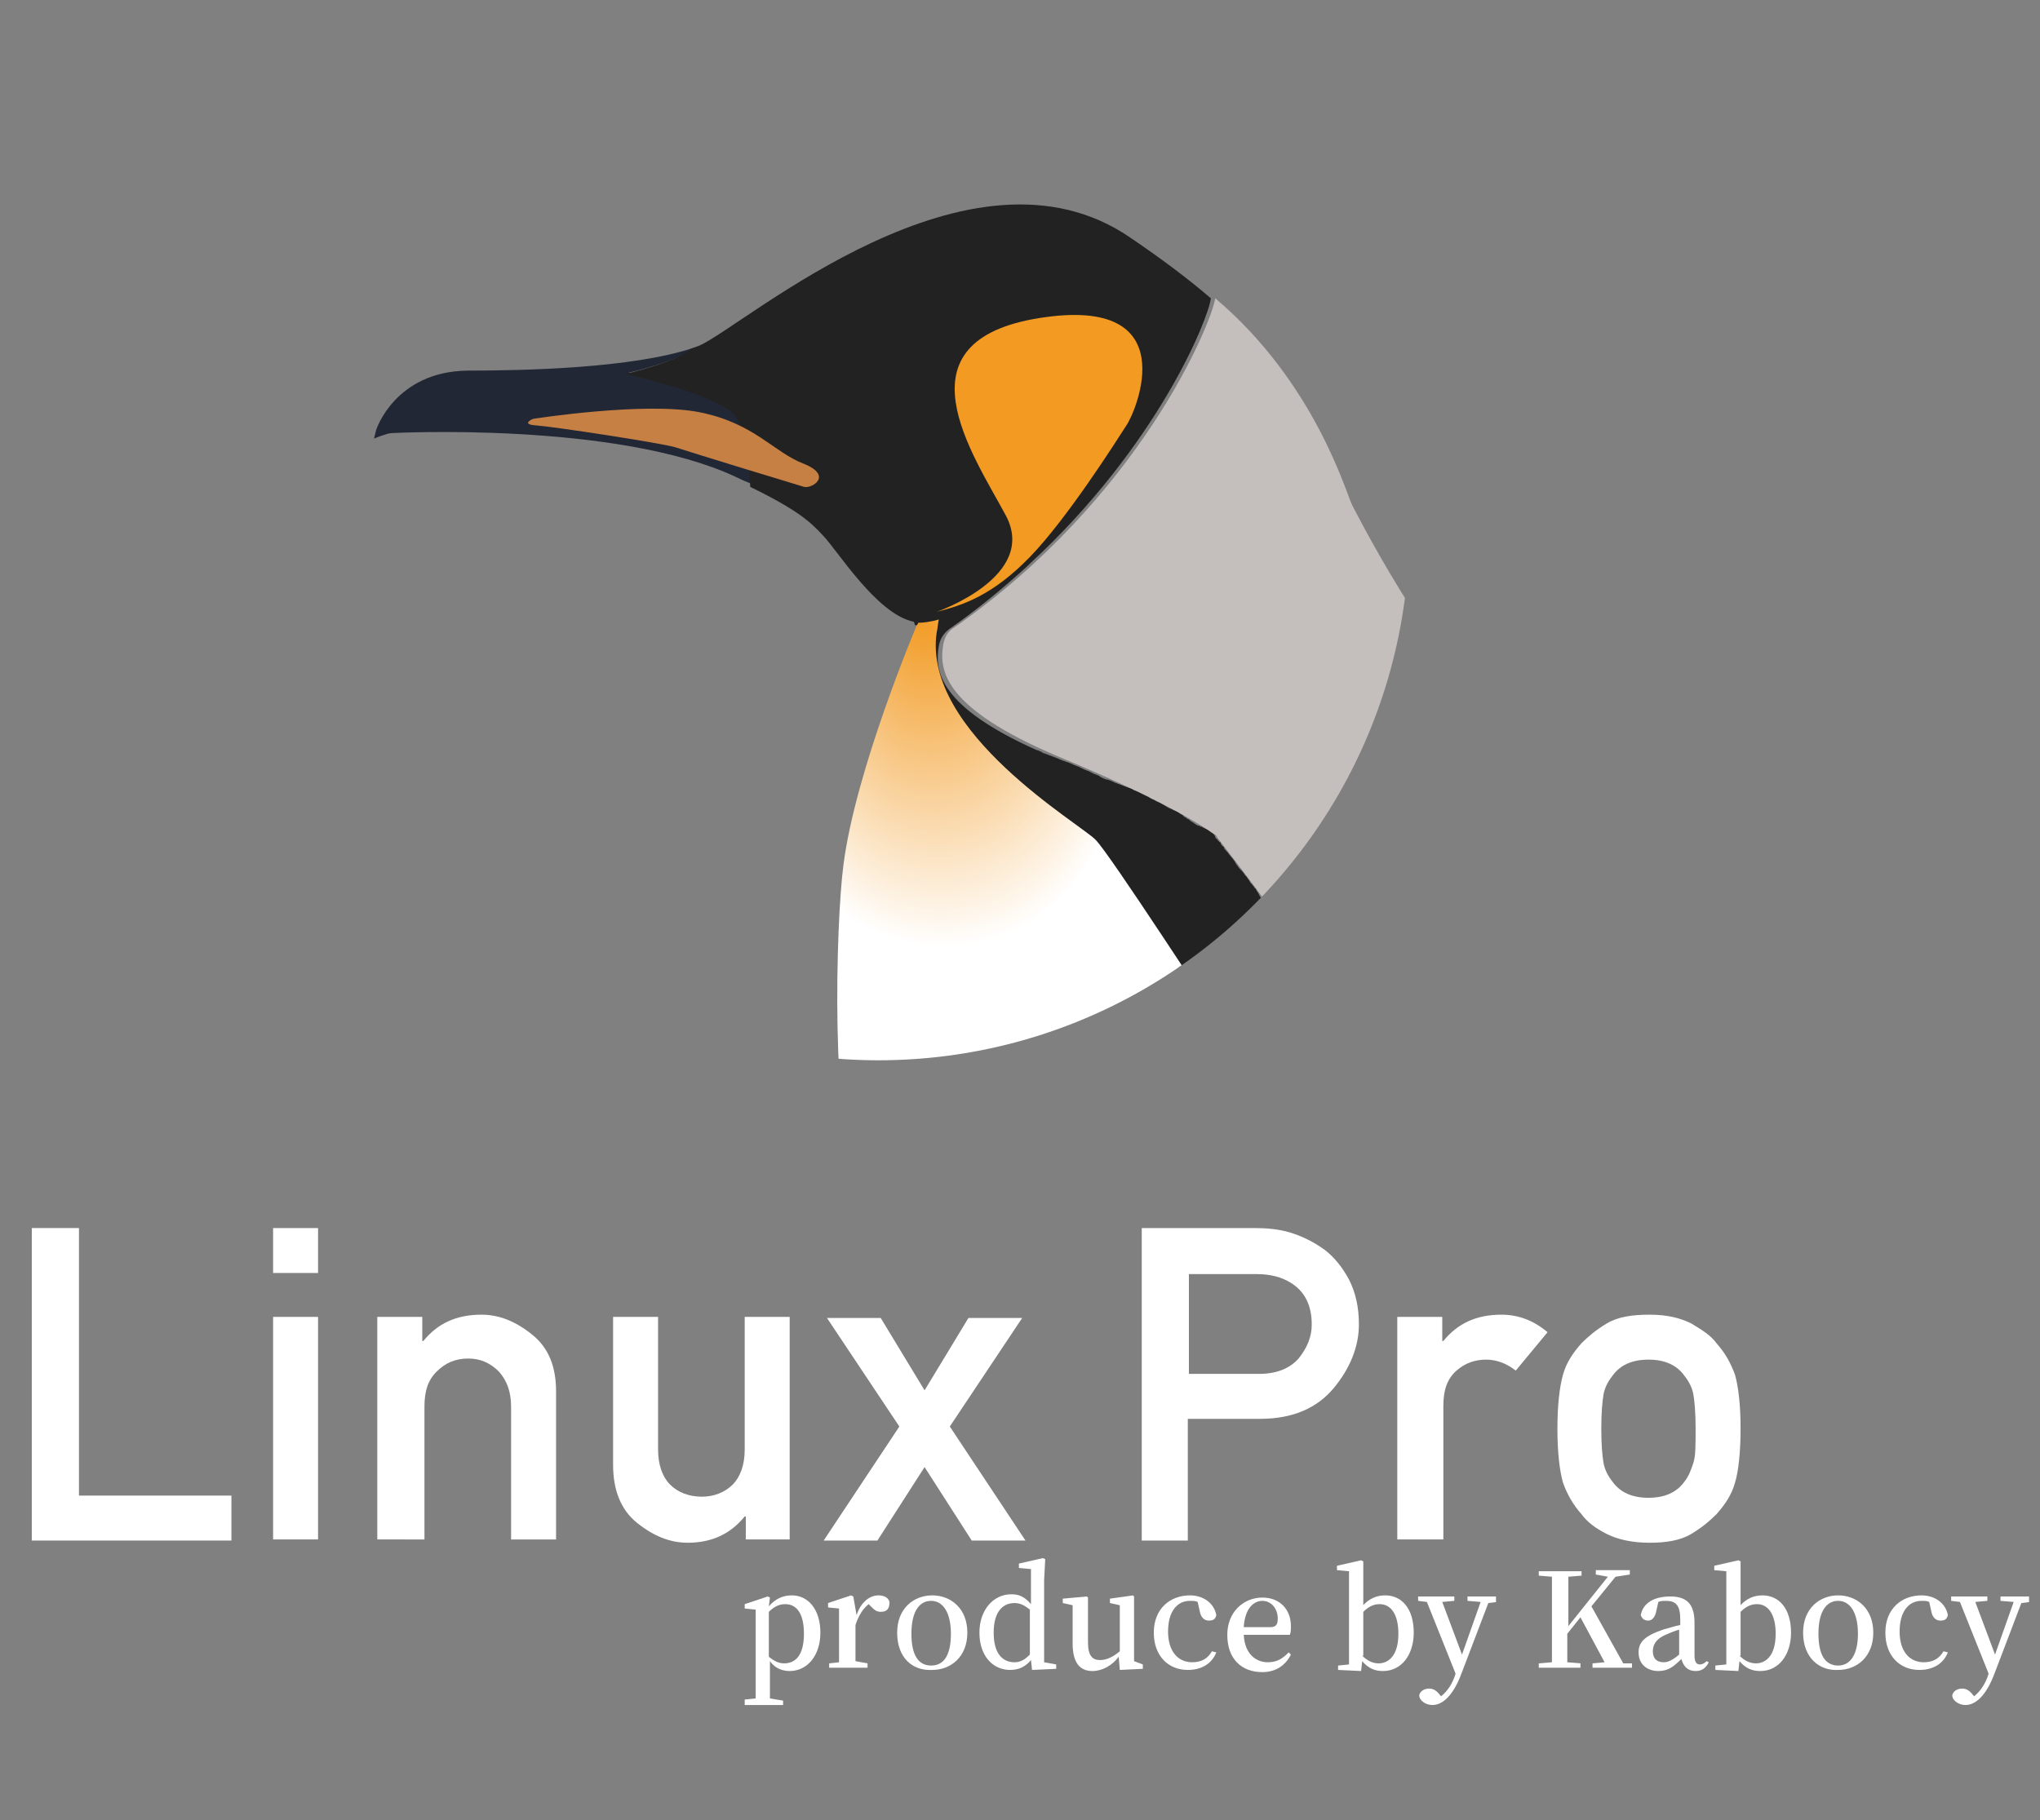 <?xml version="1.0" encoding="utf-8"?>
<svg version="1.1" class="svg-logo svg-logo--linuxpro-02" xmlns="http://www.w3.org/2000/svg" xmlns:xlink="http://www.w3.org/1999/xlink" x="0px"
	 y="0px" viewBox="0 0 186 166" enable-background="new 0 0 186 166" xml:space="preserve">
<rect x="0" y="0" width="186" height="166" fill="#808080" stroke="none"/>
<g>
	<defs>
		<circle id="SVGID_1_" cx="80.1" cy="48.3" r="48.4"/>
	</defs>
	<clipPath id="SVGID_00000127046524112333509690000012727997521472752516_">
		<use xlink:href="#SVGID_1_"  overflow="visible"/>
	</clipPath>
	<path clip-path="url(#SVGID_00000127046524112333509690000012727997521472752516_)" fill="#212734" d="M66.8,37.3
		c-2.9-1.9-9.5-3.3-9.5-3.3s4.8-1.1,6-2.3c0,0,0,0,0,0c-5.6,1.9-15.6,2.1-20.7,2.1c-6.6,0.1-8.3,5.4-8.3,5.4s-0.2,0.8-0.2,0.8
		s1.2-0.5,1.6-0.5c0,0,20.5-1.1,31.4,4c0.6,0.3,1.1,0.5,1.6,0.7C68.6,41.2,68.2,38.1,66.8,37.3z"/>
	<g clip-path="url(#SVGID_00000127046524112333509690000012727997521472752516_)">
		<path fill="#222222" d="M111.6,28C111.6,27.9,111.6,27.9,111.6,28c-0.3-0.3-0.5-0.5-0.8-0.7C111.1,27.5,111.4,27.7,111.6,28z"/>
		<path fill="#222222" d="M118.7,86l-0.5,0.3c-0.2-0.4-0.6-1-1.2-1.8c-0.1-0.1-0.2-0.2-0.3-0.4c0,0,0-0.1-0.1-0.1
			c-0.1-0.2-0.2-0.3-0.4-0.5c0,0-0.1-0.1-0.1-0.1c-0.1-0.1-0.2-0.3-0.3-0.4c0,0-0.1-0.1-0.1-0.1c-0.1-0.2-0.3-0.4-0.4-0.5
			c0,0,0,0,0-0.1c-0.1-0.2-0.2-0.3-0.4-0.5c0-0.1-0.1-0.1-0.1-0.2c-0.1-0.2-0.2-0.3-0.3-0.5c0,0,0-0.1-0.1-0.1
			c-0.1-0.2-0.3-0.4-0.4-0.5c0-0.1-0.1-0.1-0.1-0.2c-0.1-0.1-0.2-0.3-0.3-0.4c0,0-0.1-0.1-0.1-0.1c-0.1-0.2-0.3-0.4-0.4-0.5
			c0,0,0,0-0.1-0.1c-0.1-0.1-0.2-0.3-0.3-0.4c0-0.1-0.1-0.1-0.1-0.2c-0.2-0.3-0.5-0.6-0.7-0.9c0,0-0.1-0.1-0.1-0.1
			c-0.1-0.1-0.2-0.2-0.2-0.3c0,0,0-0.1-0.1-0.1c-0.1-0.1-0.2-0.2-0.2-0.3c0,0,0-0.1-0.1-0.1c-0.1-0.1-0.1-0.1-0.2-0.2
			c0,0,0-0.1-0.1-0.1c-0.1-0.1-0.1-0.1-0.1-0.2c0,0,0,0,0,0c-0.1-0.2-0.2-0.3-0.4-0.4c0,0,0,0,0,0c0,0,0,0,0,0c0,0,0,0-0.1-0.1
			c0,0,0,0,0,0c-0.1-0.1-0.2-0.1-0.3-0.2c0,0,0,0-0.1,0c0,0-0.1-0.1-0.1-0.1c0,0,0,0-0.1,0c0,0-0.1-0.1-0.1-0.1c0,0-0.1,0-0.1,0
			c-0.1,0-0.1-0.1-0.2-0.1c0,0,0,0-0.1,0c-0.1-0.1-0.2-0.1-0.3-0.2c0,0,0,0,0,0c-0.1-0.1-0.2-0.1-0.3-0.2c0,0-0.1,0-0.1-0.1
			c-0.1,0-0.1-0.1-0.2-0.1c0,0-0.1,0-0.1-0.1c-0.1,0-0.2-0.1-0.2-0.1c0,0-0.1,0-0.1-0.1c-0.1-0.1-0.2-0.1-0.3-0.2c0,0-0.1,0-0.1-0.1
			c-0.1-0.1-0.3-0.1-0.4-0.2c0,0-0.1,0-0.1,0c-0.1-0.1-0.2-0.1-0.4-0.2c-0.1,0-0.1-0.1-0.2-0.1c-0.1-0.1-0.2-0.1-0.3-0.2
			c-0.1,0-0.1-0.1-0.2-0.1c-0.1-0.1-0.2-0.1-0.4-0.2c-0.1,0-0.1-0.1-0.2-0.1c-0.1-0.1-0.3-0.1-0.4-0.2c0,0-0.1,0-0.1-0.1
			c-0.2-0.1-0.4-0.2-0.6-0.3c-0.1,0-0.1-0.1-0.2-0.1c-0.2-0.1-0.3-0.2-0.5-0.2c-0.1,0-0.2-0.1-0.2-0.1c-0.1-0.1-0.3-0.1-0.5-0.2
			c-0.1,0-0.2-0.1-0.3-0.1c-0.2-0.1-0.3-0.1-0.5-0.2c-0.1,0-0.2-0.1-0.3-0.1c-0.2-0.1-0.4-0.2-0.7-0.3c0,0-0.1,0-0.1,0
			c-0.3-0.1-0.5-0.2-0.8-0.4c-0.1,0-0.2-0.1-0.3-0.1c-0.2-0.1-0.4-0.2-0.6-0.3c-0.1,0-0.2-0.1-0.3-0.1c-0.2-0.1-0.4-0.2-0.6-0.3
			c-0.1,0-0.2-0.1-0.3-0.1c-0.2-0.1-0.4-0.2-0.7-0.3c-0.1,0-0.2-0.1-0.3-0.1c-0.3-0.1-0.7-0.3-1-0.4c-0.3-0.1-0.5-0.2-0.8-0.3
			c-0.1,0-0.2-0.1-0.2-0.1c-0.2-0.1-0.4-0.2-0.5-0.2c-8.9-4-9.3-7.2-8.9-9.5c0.1-0.6,0.4-1.1,0.9-1.5c2.6-1.8,5-3.8,7.2-5.8
			c0,0,0.1-0.1,0.1-0.1c0,0,0,0,0.1-0.1c11.7-10.8,16.3-22.4,16.5-24.2c-2.1-1.8-4.5-3.6-7.3-5.5c-14.6-10.1-35.1,7.9-39.3,9.8
			c-0.3,0.1-0.5,0.2-0.8,0.3c0,0,0,0,0,0c-1.2,1.2-6,2.3-6,2.3s6.6,1.4,9.5,3.3c1.3,0.9,1.8,3.9,1.9,7c4.3,2.1,5.5,3.2,6.6,4.4
			c1.3,1.3,4.9,7.2,8.3,7.9c0,0,0.1,0.1,0.1,0.3c0.5,0.1,1.2,0,1.9-0.3c-0.1,0.4-0.2,0.8-0.2,1.2c-1.3,9.1,13.2,17.5,14.5,18.9
			c1.3,1.4,11.9,17.7,13.9,20.6l5.1-11C118.8,86.1,118.7,86.1,118.7,86z"/>
	</g>
	<path clip-path="url(#SVGID_00000127046524112333509690000012727997521472752516_)" fill="#C78044" d="M48.6,38.2
		c0,0,10.2-1.6,15.2-0.6s6.8,3.7,9.5,4.7c2.7,1.1,0.7,2.3,0,2.1c-0.7-0.2-10.5-3.2-11.7-3.6c-1.3-0.4-11.2-1.9-12.7-2
		C47.4,38.7,48.6,38.2,48.6,38.2z"/>
	<path clip-path="url(#SVGID_00000127046524112333509690000012727997521472752516_)" fill="#F29A22" d="M85.4,55.8
		c0,0,9.3-3.2,6.3-8.8s-10.2-15.9,3.1-18s8.8,8.5,7.9,9.8c-0.9,1.4-5.4,8.5-8.8,12S87.8,55.2,85.4,55.8z"/>
	
		<radialGradient id="SVGID_00000081634656957431842450000003094713358248780469_" cx="87.704" cy="82.038" r="27.715" fx="62.884" fy="90.7" gradientTransform="matrix(-0.191 0.982 -0.969 -0.188 183.933 11.379)" gradientUnits="userSpaceOnUse">
		<stop  offset="0" style="stop-color:#F29A22"/>
		<stop  offset="0.564" style="stop-color:#FFFFFF"/>
	</radialGradient>
	
		<path clip-path="url(#SVGID_00000127046524112333509690000012727997521472752516_)" fill="url(#SVGID_00000081634656957431842450000003094713358248780469_)" d="
		M99.9,76.6c-1.3-1.4-15.8-9.8-14.5-18.9c0.1-0.4,0.1-0.8,0.2-1.2c-0.7,0.2-1.4,0.3-1.9,0.3c0,0.1,0,0.1-0.1,0.2
		c0,0-5.6,13.2-6.7,21.9c-0.7,5.3-1.2,24.3,1.4,28.7c6.5-0.8,30.1-7.9,35-11.2C110.3,92,101.2,77.9,99.9,76.6z"/>
	<path clip-path="url(#SVGID_00000127046524112333509690000012727997521472752516_)" fill="#C4BEBC" d="M139.5,72.2
		c1.2-0.9,1.2-2.6,0.1-3.5c-8.3-6.9-15.4-20.9-16.3-22.6c-0.6-1.2-3.4-11.2-12.5-18.9l0,0c-0.3,2.2-6.8,18.2-23.9,30.1
		c-0.5,0.3-0.8,0.9-0.9,1.5c-0.4,2.4,0.1,5.8,10.5,10.2c9.9,4.1,13.2,6.4,14.1,7c0.2,0.1,0.3,0.2,0.4,0.4c1,1.3,6.4,8.3,7.2,9.9
		l7.7-4.5c0.1-0.1,0.2-0.1,0.3-0.2C132.7,75.8,135.6,75.2,139.5,72.2z"/>
</g>
<g>
	<g>
		<path fill="#FFFFFF" d="M2.9,140.4V112h4.3v24.4h13.9v4.1H2.9z"/>
		<path fill="#FFFFFF" d="M24.9,116.1V112H29v4.1H24.9z M24.9,140.4v-20.3H29v20.3H24.9z"/>
		<path fill="#FFFFFF" d="M34.4,140.4v-20.3h4.1v2.2h0.1c1.3-1.6,3-2.4,5.3-2.4c1.6,0,3.1,0.6,4.6,1.8c1.5,1.2,2.2,2.9,2.2,5.2v13.5
			h-4.1v-12.1c0-1.4-0.4-2.4-1.1-3.2c-0.8-0.8-1.7-1.2-2.8-1.2c-1.2,0-2.1,0.4-2.9,1.2c-0.8,0.8-1.1,1.8-1.1,3.2v12.1H34.4z"/>
		<path fill="#FFFFFF" d="M55.9,133.6v-13.5H60v12.1c0,1.4,0.4,2.5,1.1,3.2s1.7,1.1,2.9,1.1c1.1,0,2.1-0.4,2.8-1.1s1.1-1.8,1.1-3.2
			v-12.1h4.1v20.3H68v-2.1h-0.1c-1.3,1.6-3,2.4-5.2,2.4c-1.6,0-3.1-0.6-4.6-1.8S55.9,135.9,55.9,133.6z"/>
		<path fill="#FFFFFF" d="M82,130.1l-6.6-9.9h4.9l4,6.6l4-6.6h4.9l-6.6,9.9l6.9,10.4h-4.9l-4.3-6.7l-4.3,6.7h-4.9L82,130.1z"/>
		<path fill="#FFFFFF" d="M104.1,140.4V112h10.3c1.1,0,2.2,0.1,3.2,0.4s2.1,0.8,3.2,1.6c0.9,0.7,1.6,1.6,2.2,2.7
			c0.6,1.2,0.9,2.5,0.9,4.1c0,2-0.8,4-2.3,5.8s-3.7,2.8-6.7,2.8h-6.6v11.1H104.1z M108.4,116.1v9.2h6.4c1.6,0,2.8-0.5,3.6-1.4
			c0.8-1,1.2-2,1.2-3.1c0-1.7-0.6-3-1.9-3.8c-0.8-0.5-1.8-0.8-3.1-0.8H108.4z"/>
		<path fill="#FFFFFF" d="M127.4,140.4v-20.3h4.1v2.2h0.1c1.3-1.6,3-2.4,5.3-2.4c1.5,0,2.9,0.5,4.2,1.6l-2.9,3.5
			c-0.9-0.7-1.8-1-2.7-1c-1,0-1.9,0.3-2.7,1c-0.8,0.7-1.2,1.7-1.2,3.2v12.2H127.4z"/>
		<path fill="#FFFFFF" d="M142,130.3c0-2.2,0.2-3.8,0.5-4.9c0.3-1.1,0.9-2,1.7-2.9c0.6-0.6,1.3-1.2,2.3-1.8c1-0.6,2.3-0.8,3.9-0.8
			c1.6,0,2.8,0.3,3.8,0.8c1,0.6,1.8,1.1,2.3,1.8c0.8,0.9,1.3,1.8,1.7,2.9c0.3,1.1,0.5,2.7,0.5,4.9c0,2.2-0.2,3.9-0.5,4.9
			c-0.3,1.1-0.9,2-1.7,2.9c-0.6,0.6-1.3,1.2-2.3,1.8s-2.3,0.8-3.8,0.8c-1.6,0-2.9-0.3-3.9-0.8s-1.8-1.1-2.3-1.8
			c-0.8-0.9-1.3-1.8-1.7-2.9C142.2,134.1,142,132.5,142,130.3z M154.6,130.3c0-1.5-0.1-2.5-0.2-3.1c-0.1-0.6-0.4-1.2-0.8-1.7
			c-0.7-1-1.8-1.5-3.3-1.5c-1.5,0-2.6,0.5-3.3,1.5c-0.4,0.5-0.7,1.1-0.8,1.7c-0.1,0.6-0.2,1.6-0.2,3.1c0,1.5,0.1,2.5,0.2,3.1
			s0.4,1.2,0.8,1.7c0.7,1,1.8,1.5,3.3,1.5c1.5,0,2.6-0.5,3.3-1.5c0.4-0.5,0.6-1.1,0.8-1.7C154.6,132.8,154.6,131.8,154.6,130.3z"/>
	</g>
</g>
<g>
	<g>
		<path fill="#FFFFFF" d="M70.1,146.5c0.6-0.7,1.3-1,2.1-1c1.5,0,2.6,1.3,2.6,3.4s-1.2,3.5-2.8,3.5c-0.6,0-1.3-0.2-1.8-0.9v1
			c0,0.7,0,1.6,0,2.4l1.2,0.2v0.4h-3.5V155l1-0.1c0-0.8,0-1.6,0-2.4v-3.9c0-0.8,0-1.3,0-1.8l-1-0.1v-0.4l2.1-0.7l0.2,0.1L70.1,146.5
			z M70.1,151.1c0.5,0.4,0.9,0.6,1.4,0.6c1,0,1.8-0.7,1.8-2.7c0-1.9-0.7-2.7-1.7-2.7c-0.4,0-0.9,0.1-1.5,0.7V151.1z"/>
		<path fill="#FFFFFF" d="M78.1,147.3c0.4-1.2,1.2-1.8,2-1.8c0.5,0,0.9,0.2,1,0.6c0,0.6-0.2,0.9-0.8,0.9c-0.4,0-0.6-0.2-0.9-0.5
			l-0.2-0.2c-0.5,0.4-0.9,1-1.2,1.9v1c0,0.6,0,1.6,0,2.3l1.1,0.2v0.4h-3.5v-0.4l0.9-0.1c0-0.7,0-1.7,0-2.3v-0.8c0-0.8,0-1.2,0-1.8
			l-1-0.1v-0.4l2.1-0.7l0.2,0.1L78.1,147.3z"/>
		<path fill="#FFFFFF" d="M81.8,148.9c0-2.2,1.5-3.4,3.2-3.4c1.7,0,3.2,1.2,3.2,3.4c0,2.2-1.5,3.4-3.2,3.4
			C83.2,152.4,81.8,151.2,81.8,148.9z M86.7,149c0-1.9-0.7-3-1.8-3c-1.1,0-1.8,1-1.8,3c0,1.9,0.6,2.9,1.8,2.9
			C86.1,151.9,86.7,150.9,86.7,149z"/>
		<path fill="#FFFFFF" d="M96.3,151.8v0.4l-2.2,0.1l-0.1-0.9c-0.5,0.6-1.1,0.9-1.9,0.9c-1.6,0-2.8-1.3-2.8-3.4
			c0-2.1,1.3-3.5,2.9-3.5c0.7,0,1.2,0.2,1.8,0.9v-3.2l-1.1-0.1v-0.4l2.2-0.5l0.2,0.1l-0.1,1.9v7.5L96.3,151.8z M93.9,146.8
			c-0.5-0.4-0.9-0.6-1.4-0.6c-1,0-1.9,0.7-1.9,2.7c0,1.9,0.8,2.7,1.9,2.7c0.5,0,0.9-0.2,1.4-0.7V146.8z"/>
		<path fill="#FFFFFF" d="M104.2,151.8v0.4l-2.1,0.1l-0.1-1.2c-0.6,0.8-1.5,1.3-2.4,1.3c-1.1,0-1.8-0.7-1.8-2.5l0-3.5l-0.9-0.2v-0.4
			l2.2-0.2l0.1,0.1l0,1.9v2.2c0,1.2,0.4,1.6,1.1,1.6c0.6,0,1.2-0.3,1.8-0.8l0-4.2l-0.9-0.2v-0.4l2.1-0.3l0.1,0.1l0,1.9v4
			L104.2,151.8z"/>
		<path fill="#FFFFFF" d="M110.9,150.7c-0.4,1-1.3,1.6-2.6,1.6c-1.8,0-3.1-1.3-3.1-3.4c0-2.2,1.5-3.4,3.3-3.4c1.2,0,2.2,0.7,2.4,1.8
			c-0.1,0.4-0.3,0.5-0.7,0.5c-0.4,0-0.7-0.3-0.8-0.8l-0.2-0.9c-0.2-0.1-0.4-0.1-0.7-0.1c-1.2,0-2,1-2,2.8c0,1.8,0.9,2.8,2.2,2.8
			c0.8,0,1.4-0.3,1.8-1L110.9,150.7z"/>
		<path fill="#FFFFFF" d="M113.4,148.9c0,1.8,1,2.7,2.2,2.7c0.9,0,1.4-0.4,1.9-0.9l0.2,0.2c-0.5,1-1.4,1.6-2.6,1.6
			c-1.9,0-3.2-1.2-3.2-3.4c0-2.1,1.5-3.4,3.2-3.4c1.6,0,2.6,1.1,2.6,2.6c0,0.3,0,0.6-0.1,0.8H113.4z M115.8,148.4
			c0.6,0,0.7-0.3,0.7-0.8c0-0.9-0.6-1.6-1.4-1.6c-0.8,0-1.6,0.7-1.7,2.4H115.8z"/>
		<path fill="#FFFFFF" d="M124.2,146.5c0.6-0.7,1.3-1,2.1-1c1.5,0,2.6,1.2,2.6,3.4c0,2-1.1,3.5-2.8,3.5c-0.7,0-1.3-0.2-1.9-0.9
			l-0.1,0.9l-2.1-0.1v-0.4l1-0.1c0-0.7,0-1.7,0-2.3v-6.2l-1.1-0.1v-0.4l2.2-0.5l0.2,0.1l0,1.9V146.5z M124.2,151
			c0.5,0.5,1,0.7,1.5,0.7c0.9,0,1.8-0.7,1.8-2.7c0-1.8-0.7-2.7-1.7-2.7c-0.4,0-0.9,0.1-1.5,0.7V151z"/>
		<path fill="#FFFFFF" d="M136.5,146.1l-0.8,0.1l-2.4,6.3c-0.8,2.2-1.8,3-2.7,3c-0.6,0-1.2-0.4-1.2-0.9c0.1-0.4,0.5-0.6,0.9-0.6
			c0.4,0,0.7,0.2,1,0.6l0.1,0.1c0.6-0.5,1-1.1,1.3-2l0-0.1l-2.6-6.5l-0.8-0.1v-0.4h3.3v0.4l-1.1,0.1l1.8,4.8l1.7-4.8l-1.2-0.1v-0.4
			h2.6V146.1z"/>
		<path fill="#FFFFFF" d="M148.8,151.7v0.4h-3.6v-0.4l1.1-0.1l-2.2-4.1l-1.2,1.5c0,0.8,0,1.7,0,2.6l1.2,0.1v0.4h-3.8v-0.4l1.2-0.1
			c0-1.2,0-2.4,0-3.6v-0.6c0-1.2,0-2.4,0-3.6l-1.2-0.1v-0.4h3.9v0.4l-1.2,0.1c0,1.2,0,2.4,0,3.6v0.9l3.6-4.5l-1.1-0.2v-0.4h3.1v0.4
			l-1.3,0.2l-2.2,2.7l2.9,5.2L148.8,151.7z"/>
		<path fill="#FFFFFF" d="M155.8,151.6c-0.3,0.6-0.7,0.8-1.2,0.8c-0.7,0-1.1-0.4-1.3-1.1c-0.7,0.7-1.2,1.1-2.1,1.1
			c-1,0-1.8-0.6-1.8-1.7c0-0.9,0.5-1.5,2.3-2.1c0.4-0.1,1-0.3,1.5-0.4v-0.5c0-1.3-0.4-1.7-1.3-1.7c-0.2,0-0.5,0-0.7,0.1L151,147
			c-0.1,0.5-0.4,0.8-0.7,0.8c-0.4,0-0.6-0.2-0.7-0.5c0.2-1.1,1.2-1.7,2.7-1.7c1.5,0,2.2,0.7,2.2,2.4v3c0,0.6,0.2,0.8,0.5,0.8
			c0.2,0,0.4-0.1,0.6-0.3L155.8,151.6z M153.2,148.6c-0.4,0.1-0.9,0.3-1.1,0.4c-1.1,0.4-1.4,1-1.4,1.6c0,0.7,0.4,1,1,1
			c0.4,0,0.8-0.2,1.4-0.7V148.6z"/>
		<path fill="#FFFFFF" d="M158.6,146.5c0.6-0.7,1.3-1,2.1-1c1.5,0,2.6,1.2,2.6,3.4c0,2-1.1,3.5-2.8,3.5c-0.7,0-1.3-0.2-1.9-0.9
			l-0.1,0.9l-2.1-0.1v-0.4l1-0.1c0-0.7,0-1.7,0-2.3v-6.2l-1.1-0.1v-0.4l2.2-0.5l0.2,0.1l0,1.9V146.5z M158.6,151
			c0.5,0.5,1,0.7,1.5,0.7c0.9,0,1.8-0.7,1.8-2.7c0-1.8-0.7-2.7-1.7-2.7c-0.4,0-0.9,0.1-1.5,0.7V151z"/>
		<path fill="#FFFFFF" d="M164.4,148.9c0-2.2,1.5-3.4,3.2-3.4c1.7,0,3.2,1.2,3.2,3.4c0,2.2-1.5,3.4-3.2,3.4
			C165.9,152.4,164.4,151.2,164.4,148.9z M169.4,149c0-1.9-0.7-3-1.8-3c-1.1,0-1.8,1-1.8,3c0,1.9,0.6,2.9,1.8,2.9
			C168.7,151.9,169.4,150.9,169.4,149z"/>
		<path fill="#FFFFFF" d="M177.6,150.7c-0.4,1-1.3,1.6-2.6,1.6c-1.8,0-3.1-1.3-3.1-3.4c0-2.2,1.5-3.4,3.3-3.4c1.2,0,2.2,0.7,2.4,1.8
			c-0.1,0.4-0.3,0.5-0.7,0.5c-0.4,0-0.7-0.3-0.8-0.8l-0.2-0.9c-0.2-0.1-0.4-0.1-0.7-0.1c-1.2,0-2,1-2,2.8c0,1.8,0.9,2.8,2.2,2.8
			c0.8,0,1.4-0.3,1.8-1L177.6,150.7z"/>
		<path fill="#FFFFFF" d="M185.1,146.1l-0.8,0.1l-2.4,6.3c-0.8,2.2-1.8,3-2.7,3c-0.6,0-1.2-0.4-1.2-0.9c0.1-0.4,0.5-0.6,0.9-0.6
			c0.4,0,0.7,0.2,1,0.6l0.1,0.1c0.6-0.5,1-1.1,1.3-2l0-0.1l-2.6-6.5l-0.8-0.1v-0.4h3.3v0.4l-1.1,0.1l1.8,4.8l1.7-4.8l-1.2-0.1v-0.4
			h2.6V146.1z"/>
	</g>
</g>
</svg>
